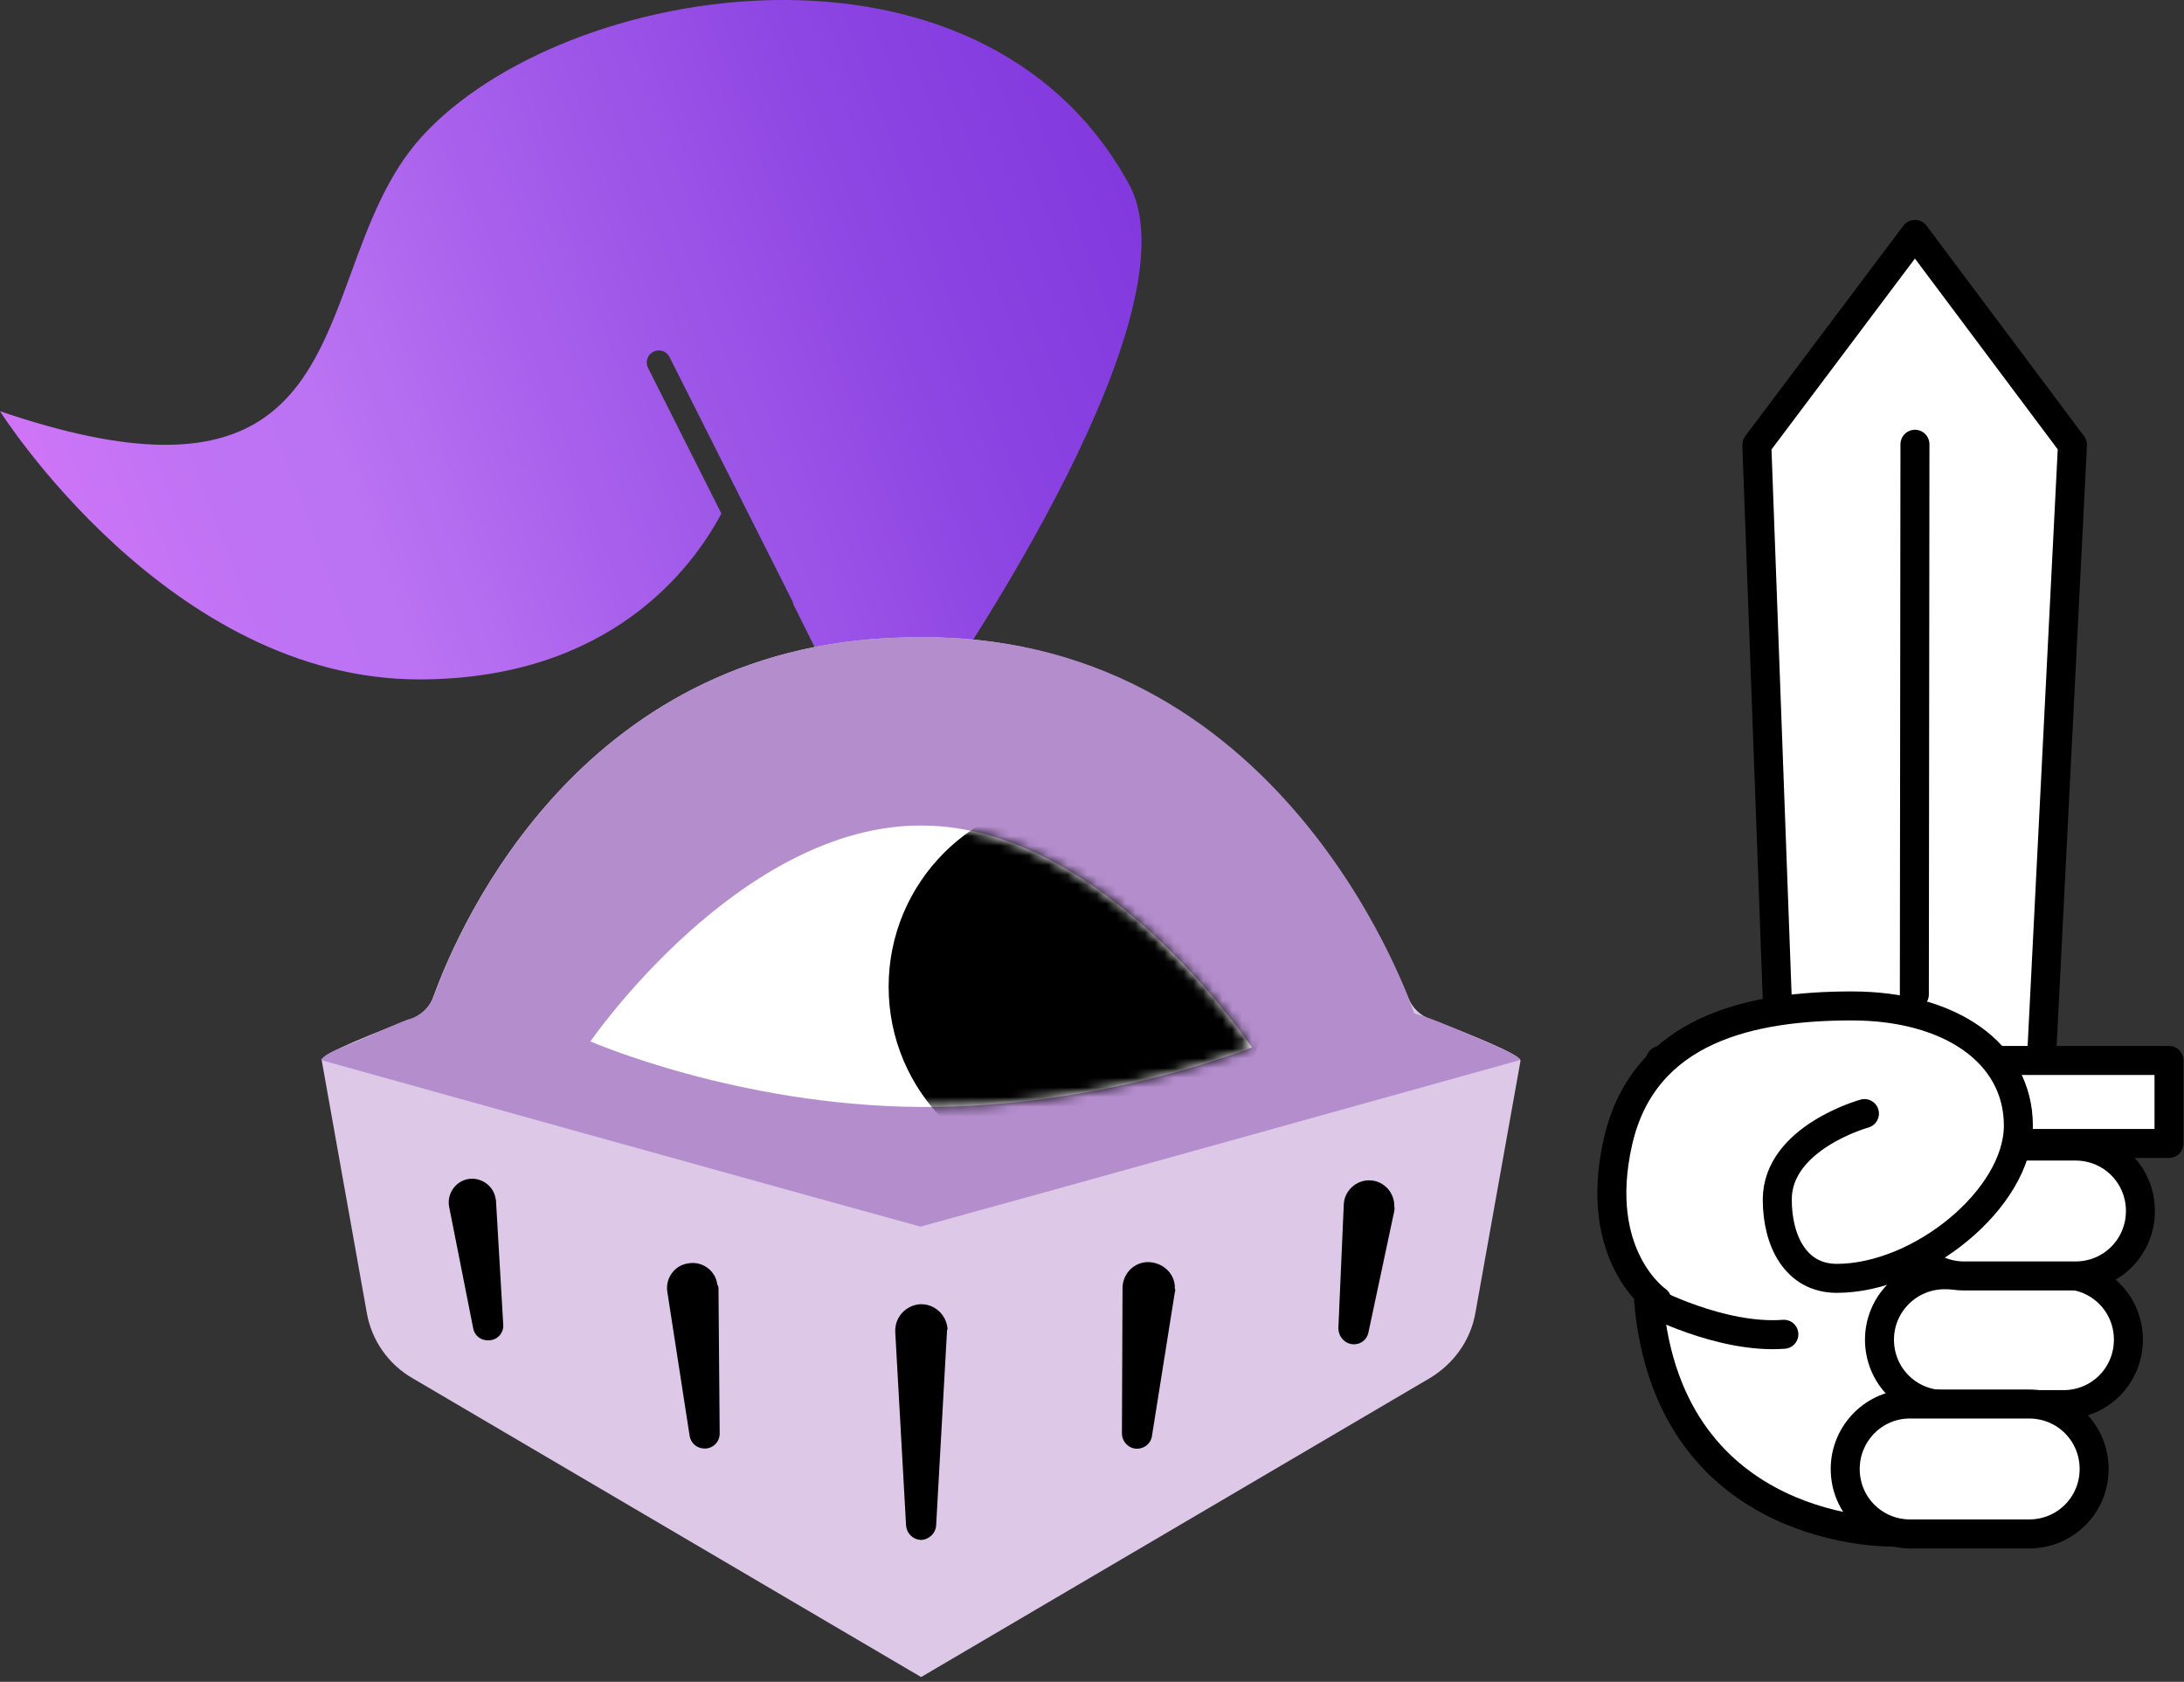 <?xml version="1.0" encoding="UTF-8"?> <svg xmlns="http://www.w3.org/2000/svg" width="226" height="174" viewBox="0 0 226 174" fill="none"><rect x="0" y="0" width="226" height="174" fill="#333333" stroke="none"/> <path d="M213.987 145.923C214.87 147.155 216.636 150.171 216.636 152.378C216.636 152.58 216.415 153.481 215.532 155.467C214.65 157.453 212.075 158.391 210.898 158.612H194.844C192.285 158.612 188.335 157.472 186.68 156.902C184.473 156.129 179.122 153.47 175.37 149.013C171.619 144.555 170.754 137.262 170.791 134.172C170.791 134.172 166.102 128.6 168.033 117.567C169.577 108.74 175.039 106.423 177.577 106.368L216.636 132.076C217.794 133.326 220.111 136.589 220.111 139.634C220.111 142.679 216.029 145.096 213.987 145.923Z" fill="white"></path> <path d="M184.16 110.109H211.224L214.459 46.027L198.159 24.251L181.796 46.027L184.16 110.109Z" fill="white" stroke="black" stroke-width="3" stroke-miterlimit="10" stroke-linecap="round" stroke-linejoin="round"></path> <path d="M198.097 102.892L198.159 45.964" stroke="black" stroke-width="3" stroke-miterlimit="10" stroke-linecap="round" stroke-linejoin="round"></path> <path d="M171.814 118.301L224.449 118.301L224.449 109.715L171.814 109.715L171.814 118.301Z" fill="white" stroke="black" stroke-width="3" stroke-miterlimit="10" stroke-linecap="round" stroke-linejoin="round"></path> <path d="M194.488 138.604C194.488 142.337 197.475 145.323 201.208 145.323H213.526C217.259 145.323 220.246 142.337 220.246 138.604C220.246 134.871 217.259 131.885 213.526 131.885H201.208C197.537 131.885 194.488 134.871 194.488 138.604Z" stroke="black" stroke-width="3" stroke-miterlimit="10" stroke-linecap="round" stroke-linejoin="round"></path> <path d="M196.541 125.29C196.541 129.023 199.527 132.01 203.26 132.01H214.77C218.503 132.01 221.49 129.023 221.49 125.29C221.49 121.557 218.503 118.571 214.77 118.571H203.323C199.59 118.571 196.541 121.557 196.541 125.29Z" fill="white" stroke="black" stroke-width="3" stroke-miterlimit="10" stroke-linecap="round" stroke-linejoin="round"></path> <path d="M195.981 158.513C195.981 158.513 172.712 159.135 170.597 134.56C170.597 134.56 178.063 138.542 184.595 138.044" stroke="black" stroke-width="3" stroke-miterlimit="10" stroke-linecap="round" stroke-linejoin="round"></path> <path d="M192.933 115.211C192.933 115.211 183.912 117.7 183.912 124.108C183.912 128.401 185.84 132.258 190.071 132.258C198.719 132.258 208.86 123.983 208.86 116.455C208.86 108.927 201.768 104.074 191.626 104.074C181.423 104.074 170.1 106.314 167.424 118.135C164.749 129.956 171.468 134.56 171.468 134.56" fill="white"></path> <path d="M192.933 115.211C192.933 115.211 183.912 117.7 183.912 124.108C183.912 128.401 185.84 132.258 190.071 132.258C198.719 132.258 208.86 123.983 208.86 116.455C208.86 108.927 201.768 104.074 191.626 104.074C181.423 104.074 170.1 106.314 167.424 118.135C164.749 129.956 171.468 134.56 171.468 134.56" stroke="black" stroke-width="3" stroke-miterlimit="10" stroke-linecap="round" stroke-linejoin="round"></path> <path d="M190.942 151.981C190.942 155.713 193.929 158.7 197.662 158.7H209.98C213.713 158.7 216.7 155.713 216.7 151.981C216.7 148.248 213.713 145.261 209.98 145.261H197.724C193.991 145.199 190.942 148.248 190.942 151.981Z" fill="white" stroke="black" stroke-width="3" stroke-miterlimit="10" stroke-linecap="round" stroke-linejoin="round"></path> <path fill-rule="evenodd" clip-rule="evenodd" d="M43.365 70.291C17.483 70.291 0 42.543 0 42.543C27.635 51.975 31.821 40.549 36.315 28.285C38.164 23.236 40.066 18.046 43.676 14.11C58.297 -1.942 101.475 -9.097 116.842 19.087C124.433 33.086 95.875 73.464 95.875 73.464H87.538L82.092 62.513C82.073 62.385 82.034 62.258 81.972 62.136L76.637 51.545L75.966 50.195C75.966 50.195 75.965 50.199 75.963 50.206L69.28 36.938C68.971 36.325 68.223 36.078 67.609 36.387C66.995 36.696 66.748 37.444 67.058 38.058L74.649 53.129C71.688 58.707 63.157 70.291 43.365 70.291Z" fill="url(#paint0_linear_2321_246)"></path> <path d="M157.345 109.736C157.345 109.052 151.124 106.625 148.013 105.443C146.955 105.07 146.146 104.261 145.711 103.204C142.725 95.862 128.477 65.936 95.751 65.936H95.316H94.88C60.475 65.936 47.596 95.551 44.858 103.079C44.485 104.199 43.614 105.07 42.494 105.443C39.383 106.625 33.286 108.99 33.286 109.674L37.952 135.805C38.45 138.667 40.192 141.155 42.681 142.586L95.316 173.508L147.951 142.586C150.439 141.093 152.182 138.667 152.679 135.805L157.345 109.736Z" fill="#DDC8E8"></path> <path d="M51.329 124.295L52.075 137.049C52.138 137.92 51.453 138.667 50.582 138.667C49.774 138.729 49.089 138.169 48.965 137.423L46.476 124.855C46.227 123.549 47.098 122.242 48.405 121.993C49.711 121.744 51.018 122.615 51.267 123.922C51.329 124.108 51.329 124.233 51.329 124.295Z" fill="black"></path> <path d="M74.349 133.255L74.473 148.311C74.473 149.182 73.789 149.866 72.918 149.866C72.109 149.866 71.487 149.306 71.363 148.56L69.061 133.69C68.812 132.259 69.807 130.89 71.238 130.704C72.669 130.455 74.038 131.45 74.225 132.881C74.287 133.006 74.349 133.13 74.349 133.255Z" fill="black"></path> <path d="M97.991 137.796L96.871 157.83C96.808 158.701 96.062 159.323 95.253 159.323C94.444 159.261 93.822 158.638 93.76 157.83L92.64 137.796C92.578 136.303 93.698 135.059 95.191 134.934C96.684 134.872 97.928 135.992 98.053 137.485C97.991 137.609 97.991 137.672 97.991 137.796Z" fill="black"></path> <path d="M121.572 133.69L119.207 148.56C119.083 149.431 118.274 149.991 117.403 149.866C116.657 149.742 116.097 149.058 116.097 148.311L116.159 133.255C116.159 131.761 117.403 130.517 118.896 130.579C120.39 130.642 121.634 131.824 121.572 133.317C121.634 133.441 121.634 133.566 121.572 133.69Z" fill="black"></path> <path d="M144.28 125.291L141.605 137.858C141.418 138.729 140.609 139.227 139.738 139.041C138.992 138.854 138.494 138.17 138.494 137.423L139.054 124.606C139.116 123.175 140.361 122.055 141.792 122.118C143.223 122.18 144.343 123.424 144.28 124.855C144.343 124.98 144.28 125.166 144.28 125.291Z" fill="black"></path> <path d="M155.914 108.741C154.296 107.994 149.319 105.817 147.639 105.257C146.831 105.008 146.333 104.821 146.333 104.821C146.333 104.821 133.641 65.936 95.751 65.936H95.315H94.88C60.599 65.936 47.72 95.302 44.92 103.017C44.485 104.199 43.551 105.07 42.369 105.443C42.369 105.443 42.369 105.443 42.307 105.443C40.876 105.941 36.894 107.808 35.401 108.368C33.41 109.114 33.224 109.674 33.224 109.674C33.224 109.674 85.672 124.295 95.253 126.908C104.835 124.295 157.283 109.674 157.283 109.674C157.283 109.674 157.407 109.425 155.914 108.741Z" fill="#B38DCC"></path> <path d="M129.535 108.368C129.535 108.368 114.167 114.652 95.254 114.527C76.34 114.403 61.097 107.746 61.097 107.746C61.097 107.746 76.589 85.223 95.502 85.41C114.416 85.534 129.535 108.368 129.535 108.368Z" fill="white"></path> <mask id="mask0_2321_246" style="mask-type:luminance" maskUnits="userSpaceOnUse" x="61" y="85" width="69" height="30"> <path d="M129.535 108.368C129.535 108.368 114.167 114.652 95.254 114.527C76.34 114.403 61.097 107.746 61.097 107.746C61.097 107.746 76.589 85.223 95.502 85.41C114.416 85.534 129.535 108.368 129.535 108.368Z" fill="white"></path> </mask> <g mask="url(#mask0_2321_246)"> <path d="M111.554 121.682C122.378 121.682 131.152 112.908 131.152 102.084C131.152 91.26 122.378 82.486 111.554 82.486C100.73 82.486 91.956 91.26 91.956 102.084C91.956 112.908 100.73 121.682 111.554 121.682Z" fill="black"></path> </g> <defs> <linearGradient id="paint0_linear_2321_246" x1="-11.665" y1="72.029" x2="118.243" y2="23.649" gradientUnits="userSpaceOnUse"> <stop stop-color="#FA76FF"></stop> <stop offset="0.006" stop-color="#F876FF"></stop> <stop offset="0.095" stop-color="#DD75FA"></stop> <stop offset="0.186" stop-color="#CA74F6"></stop> <stop offset="0.279" stop-color="#BF73F4"></stop> <stop offset="0.377" stop-color="#BB73F3"></stop> <stop offset="0.571" stop-color="#A55DEB"></stop> <stop offset="0.838" stop-color="#8B43E2"></stop> <stop offset="1" stop-color="#823ADF"></stop> </linearGradient> </defs> </svg> 